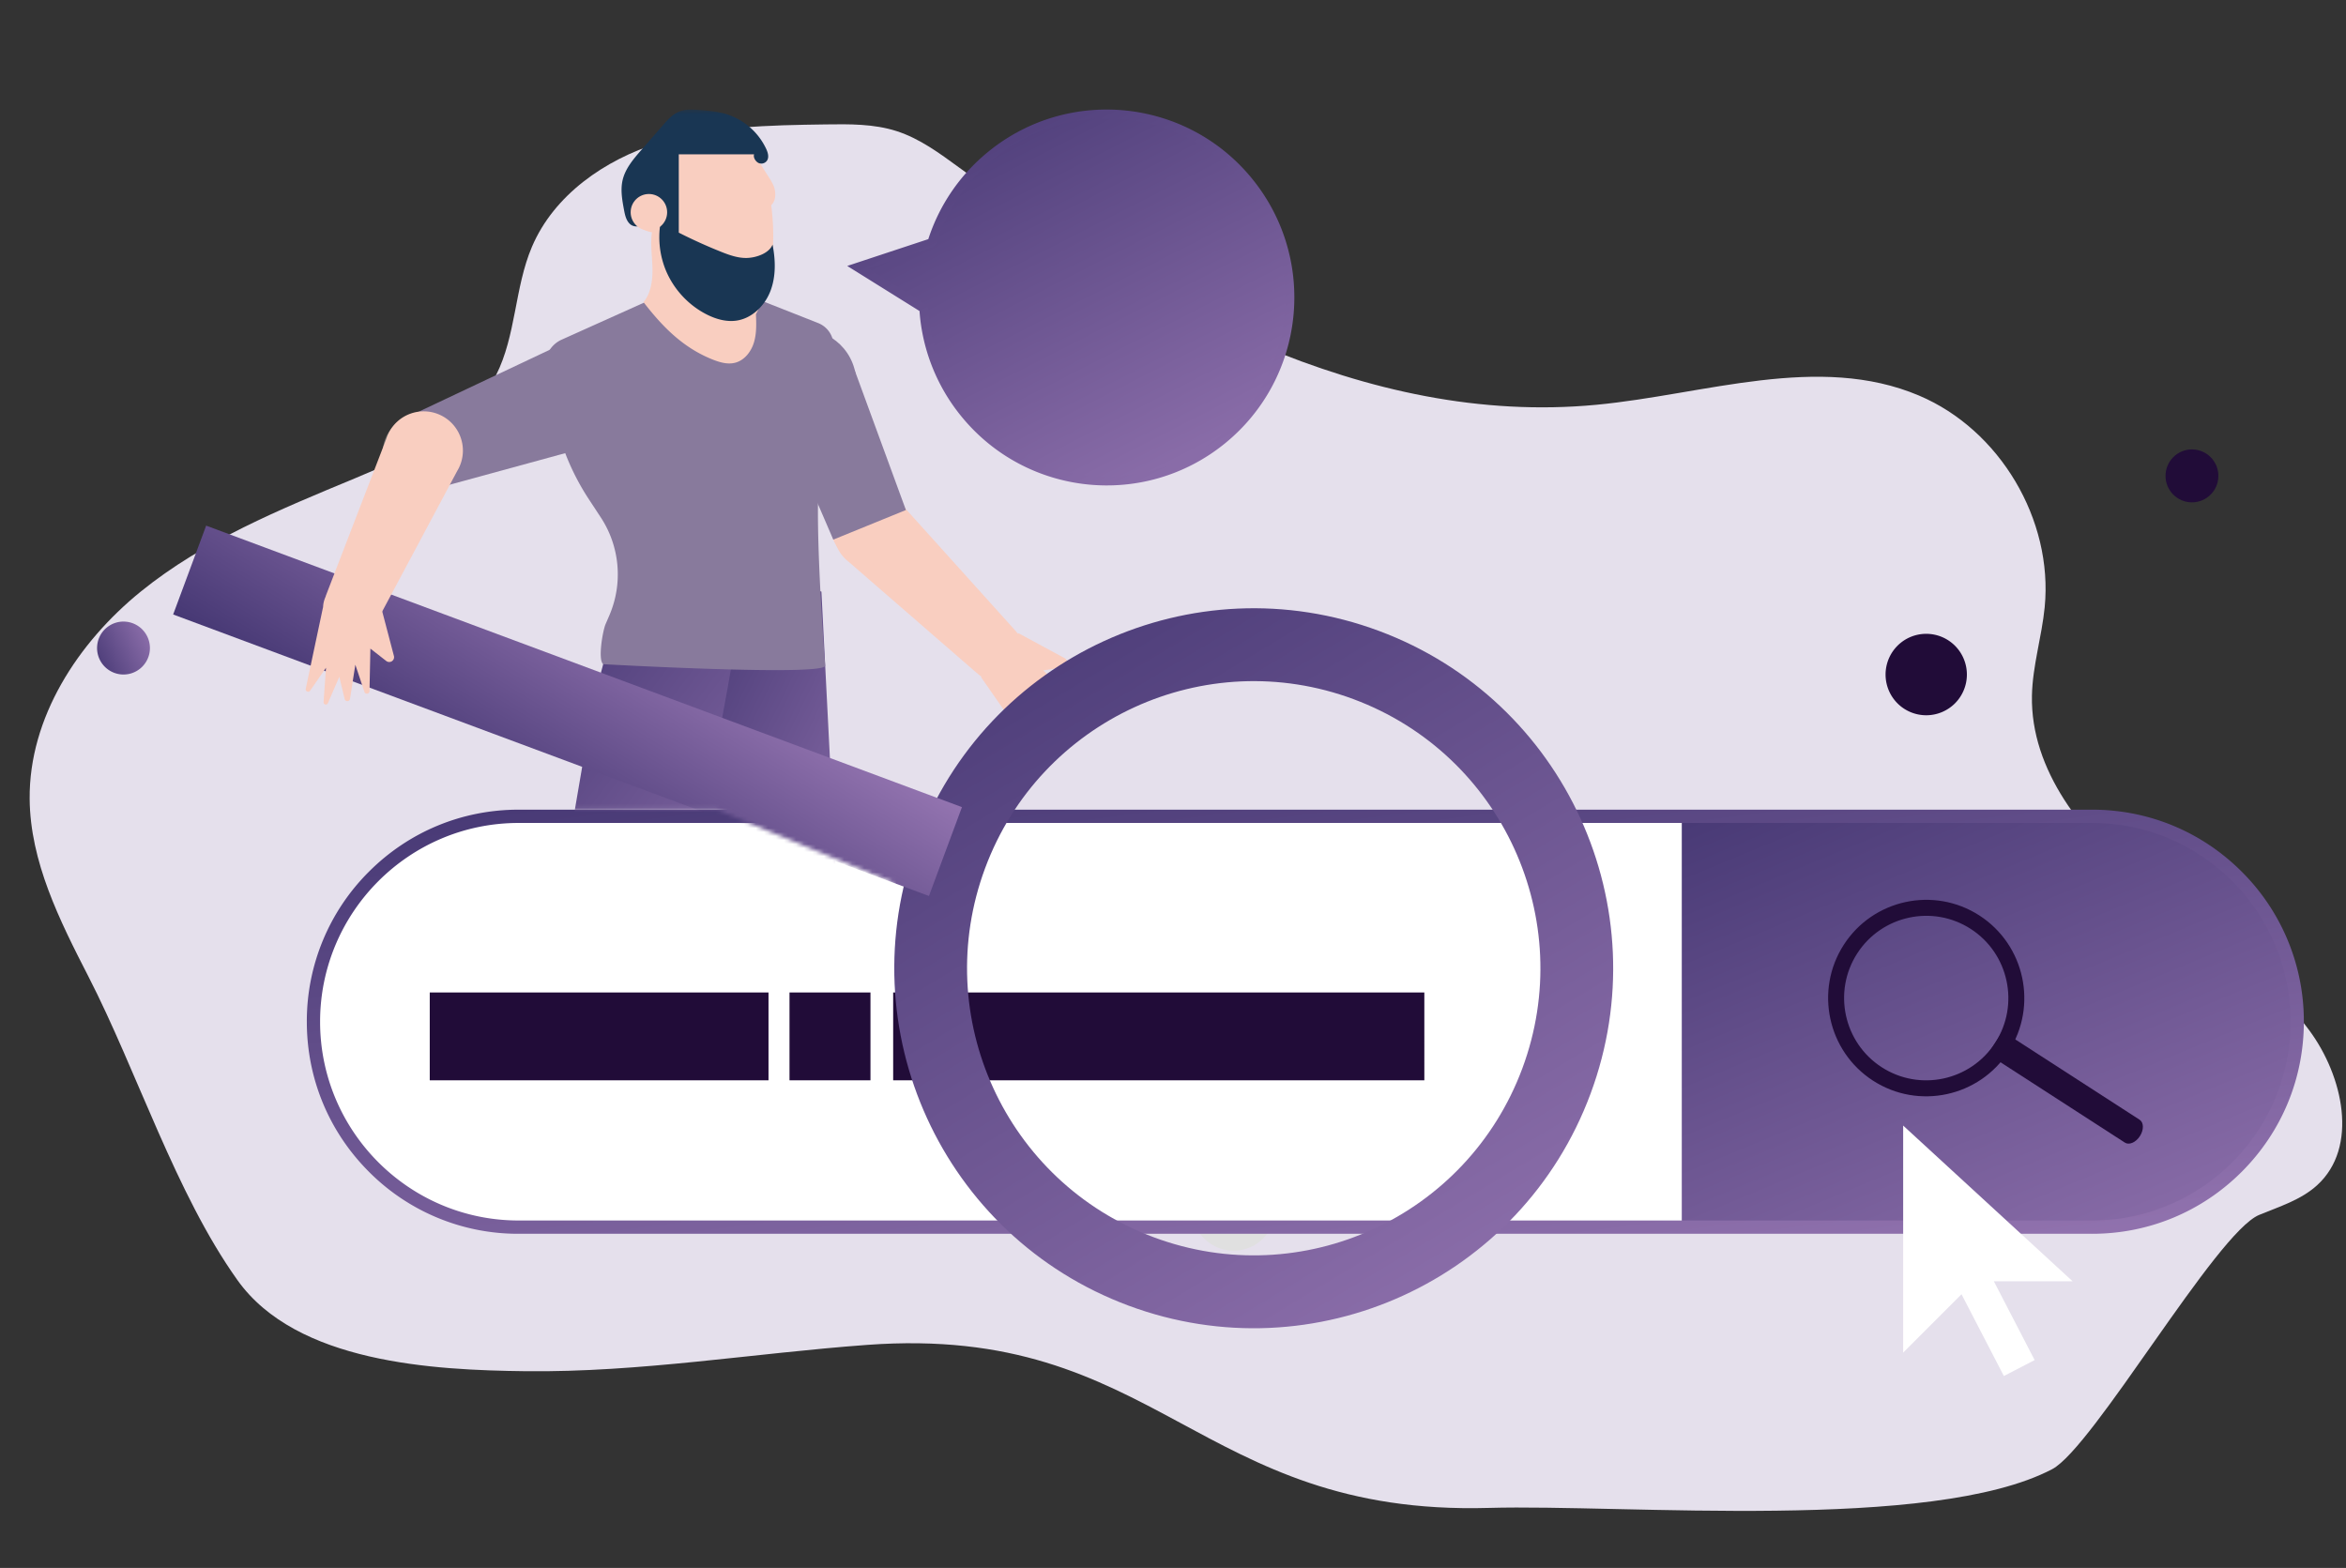 <svg xmlns="http://www.w3.org/2000/svg" xmlns:xlink="http://www.w3.org/1999/xlink" width="585" height="391" fill="none" xmlns:v="https://vecta.io/nano"><rect width="100%" height="100%" fill="#333333" stroke="none"/><path d="M22.015 243.45c-7.162-13.951-14.493-28.558-14.621-44.243-.165-20.231 12.003-38.955 27.705-51.684s34.733-20.486 53.393-28.237c13.713-5.698 28.465-12.455 35.192-25.711 5.03-9.909 4.607-21.793 8.959-32.021 5.502-12.932 18.152-21.712 31.549-25.902s27.66-4.426 41.694-4.626c5.949-.084 12.02-.152 17.685 1.668 5.753 1.849 10.715 5.524 15.597 9.087 46.717 34.1 101.355 64.631 158.905 59.161 27.075-2.574 55.418-12.907 80.466-2.294 20.134 8.531 33.454 30.956 31.329 52.748-.723 7.406-3.034 14.633-3.182 22.074-.37 18.671 12.772 34.882 27.14 46.787s30.928 21.686 42.026 36.691c8.417 11.381 12.394 29.12 1.921 38.636-4.026 3.658-9.409 5.311-14.434 7.384-10.712 4.42-41.36 58.03-51.625 63.411-29.916 15.683-106.673 8.691-140.425 9.652-72.823 2.074-82.449-45.989-155.105-40.649-28.387 2.086-56.633 6.886-85.093 6.56-22.978-.264-57.134-2.042-71.872-22.703-15.459-21.667-24.994-52.008-37.201-75.786l-.003-.002z" fill="#e5e0ec"/><path d="M240.445 102.958c-5.906-7.313-9.379-16.123-10.045-25.475a1.12 1.12 0 0 0-.244-.62c-.078-.095-.17-.179-.277-.245l-16.011-9.987 17.899-5.919a1.11 1.11 0 0 0 .771-.729 45.58 45.58 0 0 1 14.701-21.371c19.586-15.866 48.405-12.813 64.246 6.803s12.793 48.481-6.792 64.347-48.405 12.813-64.246-6.803l-.002-.002z" fill="url(#C)"/><path d="M310.62 46.114c3.784 4.687 6.539 9.974 8.186 15.716 1.592 5.547 2.091 11.283 1.482 17.05a44.54 44.54 0 0 1-5.01 16.362c-2.81 5.269-6.608 9.862-11.287 13.653s-9.959 6.55-15.691 8.199a44.36 44.36 0 0 1-17.023 1.484c-5.759-.61-11.255-2.297-16.337-5.017-5.261-2.815-9.847-6.619-13.631-11.305a44.41 44.41 0 0 1-9.801-24.854 2.22 2.22 0 0 0-.488-1.241c-.153-.191-.341-.357-.553-.489l-13.997-8.73 15.589-5.155c.711-.193 1.298-.732 1.533-1.46 2.664-8.197 7.624-15.407 14.344-20.85 4.679-3.79 9.959-6.55 15.691-8.199a44.35 44.35 0 0 1 17.023-1.484c5.758.61 11.255 2.297 16.337 5.017 5.261 2.815 9.847 6.619 13.631 11.305h.002zm1.727-1.4c-16.25-20.125-45.715-23.246-65.808-6.968-7.299 5.912-12.355 13.572-15.06 21.891 0-.003-20.213 6.681-20.213 6.681l18.026 11.243a46.68 46.68 0 0 0 10.289 26.095c16.251 20.125 45.716 23.246 65.809 6.969s23.21-45.788 6.957-65.912v.002z" fill="url(#D)"/><path d="M37.354 162.249a6.6 6.6 0 0 0-5.914-7.214c-3.622-.356-6.846 2.296-7.202 5.923a6.6 6.6 0 0 0 5.914 7.214c3.622.356 6.846-2.296 7.202-5.923z" fill="url(#E)"/><path d="M546.587 125.272c3.639 0 6.589-2.955 6.589-6.6s-2.95-6.6-6.589-6.6-6.59 2.955-6.59 6.6 2.95 6.6 6.59 6.6z" fill="#210c38"/><path d="M167.178 110.731c8.682-1.071 14.853-8.988 13.784-17.684s-8.974-14.877-17.656-13.806-14.854 8.988-13.784 17.684 8.974 14.877 17.656 13.806zm142.113 201.026c5.675-.922 9.528-6.278 8.607-11.962s-6.268-9.543-11.943-8.62-9.528 6.278-8.607 11.962 6.268 9.543 11.943 8.62z" fill="#e0e0e0"/><path d="M487.495 175.392a10.17 10.17 0 0 0 0-14.362 10.13 10.13 0 0 0-14.34 0 10.17 10.17 0 0 0 0 14.362 10.13 10.13 0 0 0 14.34 0z" fill="#210c38"/><path d="M521.689 203.566H129.31c-28.247 0-51.145 22.934-51.145 51.224s22.898 51.224 51.145 51.224h392.379c28.246 0 51.145-22.933 51.145-51.224s-22.899-51.224-51.145-51.224z" fill="#fff"/><mask id="A" maskUnits="userSpaceOnUse" x="78" y="203" width="495" height="104"><path d="M521.689 203.566H129.31c-28.247 0-51.145 22.934-51.145 51.224s22.898 51.224 51.145 51.224h392.379c28.246 0 51.145-22.933 51.145-51.224s-22.899-51.224-51.145-51.224z" fill="#fff"/></mask><g mask="url(#A)"><path d="M585.417 198.931H419.371v114.5h166.046v-114.5z" fill="url(#F)"/></g><path d="M521.689 307.671H129.31a52.41 52.41 0 0 1-37.335-15.488c-9.973-9.989-15.464-23.267-15.464-37.394a52.57 52.57 0 0 1 15.464-37.393c9.973-9.988 23.23-15.488 37.335-15.488h392.381c14.102 0 27.362 5.5 37.334 15.488a52.57 52.57 0 0 1 15.464 37.393c0 14.125-5.491 27.405-15.464 37.394s-23.23 15.488-37.334 15.488h-.002zM129.308 205.222c-27.288 0-49.489 22.236-49.489 49.567s22.201 49.567 49.489 49.567h392.381c27.288 0 49.489-22.236 49.489-49.567s-22.201-49.567-49.489-49.567H129.31h-.002z" fill="url(#G)"/><g fill="#210c38"><path d="M495.703 262.864l3.674-5.703 34.162 22.07c1.053.681 1.086 2.51.07 4.085s-2.691 2.299-3.744 1.62l-34.162-22.07v-.002z"/><path d="M500.888 262.176c-7.313 11.357-22.488 14.636-33.827 7.312s-14.614-22.524-7.3-33.881 22.488-14.635 33.827-7.309 14.613 22.523 7.299 33.88l.001-.002zm-37.778-24.407c-6.123 9.507-3.382 22.232 6.111 28.365s22.197 3.387 28.32-6.121 3.382-22.232-6.111-28.365-22.197-3.387-28.32 6.121zM191.635 247.5h-84.471v21.903h84.471V247.5zm25.426 0h-20.189v21.903h20.189V247.5zm138.113 0H222.721v21.903h132.453V247.5z"/></g><mask id="B" maskUnits="userSpaceOnUse" x="24" y="27" width="468" height="352"><path d="M491.337 378.534l-228.395-26.988-51.267-91.045 11.047-40.392-44.042-18.2H24.211V27.32h293.812l173.314 351.214z" fill="#fff"/></mask><g mask="url(#B)"><path d="M253.405 157.546l.022-.022-28.198-31.301c-.234-.288-.48-.569-.752-.834-3.857-3.785-10.045-3.723-13.824.139s-3.717 10.061.139 13.846a10.07 10.07 0 0 0 .847.736l31.812 27.609.023-.023c.521.512 1.103.974 1.793 1.317 3.524 1.755 7.801.315 9.553-3.213 1.409-2.839.729-6.144-1.415-8.251v-.003z" fill="#f9cec0"/><path d="M244.625 168.858l11.812 16.955c.381.548 1.238.174 1.096-.479l-1.462-6.795 5.832 6.297c.432.465 1.184-.028.931-.611l-2.857-6.572 4.96 2.808c.647.367 1.328-.426.87-1.012l-5.293-6.782 6.496 2.978c.663.304 1.246-.548.725-1.056l-7.584-7.412 4.965-.782c1.141-.179 1.402-1.708.385-2.258l-11.521-6.227-9.355 10.948z" fill="#f9cec0"/><path d="M230.975 346.548c-.057-.675-.492-1.26-1.124-1.503-4.041-1.548-18.656-7.578-20.041-14.323l-.164-.822c-1.421-7.168-1.168-9.381-1.168-9.381l-18.159 5.93 1 15.413c.241 3.716 3.319 6.605 7.036 6.605h30.861a1.77 1.77 0 0 0 1.761-1.919h-.002zm-93.577-19.371l-12.559-2.973-3.728 7.385.007.021-4.412 9.216c-1.695 3.54.881 7.639 4.801 7.639h9.754c2.382 0 4.475-1.584 5.123-3.88l-.044-8.235a38.45 38.45 0 0 1 1.058-9.173z" fill="#070c25"/><path d="M183.666 243.038a136.65 136.65 0 0 0-.324 54.607l5.881 29.735h22.409l-2.013-85.981-25.953 1.637v.002z" fill="url(#H)"/><path d="M209.619 241.401c.45 7.177-4.993 13.363-12.158 13.816s-13.343-5-13.795-12.177 4.992-13.363 12.158-13.817 13.342 5.001 13.795 12.178z" fill="url(#I)"/><path d="M209.619 241.401l-4.791-93.872-25.447-6.862s-4.855 6.682-2.986 32.767c.795 11.107 1.922 46.296 7.271 69.604.452 7.177 6.627 12.631 13.795 12.177s12.61-6.637 12.158-13.816v.002z" fill="url(#J)"/><path d="M136.293 240.739l-16.14 82.967 21.666 5.732 19.983-83.642-25.509-5.057z" fill="url(#K)"/><path d="M161.802 245.796c-1.394 7.054-8.235 11.643-15.28 10.246s-11.625-8.247-10.231-15.303 8.235-11.643 15.278-10.247 11.625 8.247 10.231 15.302l.002.002z" fill="url(#L)"/><path d="M158.102 147.168s-5.44 5.655-10.312 29.558c-2.223 10.911-6.988 41.908-11.497 64.013-1.394 7.054 3.187 13.906 10.231 15.303s13.884-3.192 15.28-10.246c13.343-26.447 23.705-99.046 23.705-99.046l-27.405.418h-.002z" fill="url(#M)"/><path d="M162.42 74.646l-22.355 10.052c-2.948 1.325-4.601 4.502-4.001 7.682L138 102.624a60.21 60.21 0 0 0 8.851 21.894l2.949 4.489c4.781 7.271 5.586 16.465 2.145 24.459l-.945 2.196c-.697 1.618-1.962 8.866-.59 9.969 0 0 55.929 3.111 55.356.314 0 0-3.191-40.479-1.09-49.71l1.077-4.737a84.37 84.37 0 0 0 2.103-18.725v-6.56c0-2.496-1.524-4.738-3.844-5.653l-16.497-6.505a32.3 32.3 0 0 0-25.099.59l.004.002z" fill="#887a9c"/><path d="M112.053 106.1c3.835 3.806 3.863 10.006.063 13.846s-9.99 3.869-13.824.064-3.863-10.006-.064-13.846 9.989-3.869 13.824-.064z" fill="#757575"/><path d="M99.998 104.749L152.13 80.11l-9.421 32.412-32.362 8.84-10.349-16.613z" fill="#887a9c"/><path d="M145.25 100.571c-4.113-6.602-2.27-15.189 4.117-19.179s14.896-1.873 19.009 4.728 2.27 15.189-4.117 19.18-14.896 1.874-19.009-4.729z" fill="#887a9c"/><path d="M211.174 122.898a9.77 9.77 0 0 1 13.633 2.297c3.131 4.406 2.105 10.52-2.294 13.655s-10.502 2.108-13.633-2.298-2.104-10.519 2.294-13.654z" fill="#f9cec0"/><path d="M207.789 134.565l-17.216-39.911 22.491-2.484 12.834 35.015-18.109 7.38z" fill="#887a9c"/><path d="M204.654 108.403c-7.197 2.933-15.33-.35-18.168-7.332s.697-15.022 7.894-17.955 15.33.35 18.168 7.332-.697 15.021-7.894 17.955z" fill="#887a9c"/><path d="M158.603 49.156c-.995.681-1.537 1.917-1.523 3.123s.538 2.372 1.313 3.296a6.81 6.81 0 0 0 4.176 2.341c-.44 2.897.088 6.189.133 9.12s-.377 6.048-2.234 8.315c4.746 6.153 9.809 11.281 17.001 14.211 1.867.76 3.922 1.4 5.872.888 2.299-.603 3.947-2.73 4.648-5.005s.611-4.707.516-7.084c4.24-8.078 4.991-18.137 3.805-27.186.955-.943 1.127-2.232.945-3.563-.167-1.227-.845-2.316-1.506-3.363l-3.965-6.274h-19.329c-2.952 3.29-6.207 8.685-9.852 11.181v.002z" fill="#f9cec0"/><path d="M165.894 51.225a21.86 21.86 0 0 0-.107 15.567c1.878 4.964 5.654 9.182 10.376 11.591 2.292 1.17 4.885 1.93 7.434 1.575 3.887-.541 7.08-3.678 8.501-7.343s1.299-7.763.547-11.62c-.851 2.148-3.985 3.239-6.291 3.327s-4.542-.729-6.682-1.589c-3.537-1.42-7.011-2.996-10.412-4.719v-19.53h18.78c-.273.762.375 1.796 1.102 2.153a1.72 1.72 0 0 0 2.132-.602c.537-.846.218-1.962-.2-2.871a16.36 16.36 0 0 0-10.139-8.759c-2.053-.6-4.201-.782-6.331-.963-1.747-.148-3.568-.286-5.197.364-1.666.664-2.912 2.063-4.091 3.416l-5.421 6.212c-1.955 2.239-3.975 4.604-4.643 7.501-.557 2.423-.103 4.952.353 7.398.241 1.296.539 2.694 1.526 3.566s2.895.748 3.287-.512l5.478-4.162-.002.002z" fill="#193653"/><path d="M157.262 52.932c0-2.516 2.036-4.555 4.548-4.555s4.549 2.039 4.549 4.555-2.036 4.556-4.549 4.556-4.548-2.039-4.548-4.556z" fill="#f9cec0"/><path d="M343.865 157.332c-46.386-17.277-97.975 6.379-115.225 52.839s6.369 98.129 52.755 115.406 97.976-6.379 115.226-52.838-6.369-98.13-52.756-115.407zm-6.322 17.029c36.996 13.78 55.834 54.99 42.076 92.043s-54.904 55.922-91.899 42.142-55.835-54.989-42.076-92.043 54.903-55.922 91.899-42.142z" fill="url(#N)"/><path d="M51.406 131.076l-8.228 22.159 188.467 70.2 8.228-22.159-188.467-70.2z" fill="url(#O)"/><path d="M94.138 154.602l.029.014 19.846-37.18a9.73 9.73 0 0 0 .528-.991c2.249-4.915.093-10.727-4.815-12.978a9.77 9.77 0 0 0-12.958 4.822 9.43 9.43 0 0 0-.403 1.048l-15.154 39.332.029.014c-.305.666-.54 1.371-.63 2.136-.454 3.916 2.347 7.458 6.255 7.913 3.146.365 6.02-1.396 7.271-4.13h.002z" fill="#f9cec0"/><path d="M80.528 151.534l-4.29 20.223c-.138.653.719 1.024 1.098.476l3.953-5.712-.604 8.568c-.045.634.829.848 1.081.264l2.839-6.579 1.342 5.546c.176.724 1.217.681 1.332-.055l1.327-8.506 2.268 6.786c.231.691 1.249.536 1.265-.193l.22-10.611 3.963 3.096a1.21 1.21 0 0 0 1.909-1.26l-3.332-12.681-14.375.64.003-.002z" fill="#f9cec0"/></g><path d="M474.574 280.685v56.626l14.55-14.562 10.563 20.388 7.674-3.974-10.171-19.641h19.644l-42.26-38.837z" fill="#fff"/><defs><linearGradient id="C" x1="193.662" y1="12.446" x2="272.725" y2="167.215" xlink:href="#P"><stop stop-color="#382d69"/><stop offset="1" stop-color="#9f7db9"/></linearGradient><linearGradient id="D" x1="190.361" y1="10.914" x2="270.926" y2="170.143" xlink:href="#P"><stop stop-color="#382d69"/><stop offset="1" stop-color="#9f7db9"/></linearGradient><linearGradient id="E" x1="21.058" y1="169.764" x2="42.827" y2="159.428" xlink:href="#P"><stop stop-color="#382d69"/><stop offset="1" stop-color="#9f7db9"/></linearGradient><linearGradient id="F" x1="388.238" y1="178.894" x2="474.727" y2="387.297" xlink:href="#P"><stop stop-color="#382d69"/><stop offset="1" stop-color="#9f7db9"/></linearGradient><linearGradient id="G" x1="-16.86" y1="183.399" x2="11.52" y2="405.428" xlink:href="#P"><stop stop-color="#382d69"/><stop offset="1" stop-color="#9f7db9"/></linearGradient><linearGradient id="H" x1="174.955" y1="226.352" x2="255.689" y2="274.54" xlink:href="#P"><stop stop-color="#382d69"/><stop offset="1" stop-color="#9f7db9"/></linearGradient><linearGradient id="I" x1="178.764" y1="224.639" x2="203.334" y2="265.4" xlink:href="#P"><stop stop-color="#382d69"/><stop offset="1" stop-color="#9f7db9"/></linearGradient><linearGradient id="J" x1="169.652" y1="120.616" x2="266.051" y2="167.698" xlink:href="#P"><stop stop-color="#382d69"/><stop offset="1" stop-color="#9f7db9"/></linearGradient><linearGradient id="K" x1="112.344" y1="225.216" x2="204.127" y2="296.826" xlink:href="#P"><stop stop-color="#382d69"/><stop offset="1" stop-color="#9f7db9"/></linearGradient><linearGradient id="L" x1="131.165" y1="225.683" x2="155.74" y2="266.45" xlink:href="#P"><stop stop-color="#382d69"/><stop offset="1" stop-color="#9f7db9"/></linearGradient><linearGradient id="M" x1="126.768" y1="127.579" x2="238.968" y2="211.764" xlink:href="#P"><stop stop-color="#382d69"/><stop offset="1" stop-color="#9f7db9"/></linearGradient><linearGradient id="N" x1="189.382" y1="120.258" x2="358.759" y2="401.251" xlink:href="#P"><stop stop-color="#382d69"/><stop offset="1" stop-color="#9f7db9"/></linearGradient><linearGradient id="O" x1="8.654" y1="145.105" x2="51.592" y2="74.975" xlink:href="#P"><stop stop-color="#382d69"/><stop offset="1" stop-color="#9f7db9"/></linearGradient><linearGradient id="P" gradientUnits="userSpaceOnUse"/></defs></svg>